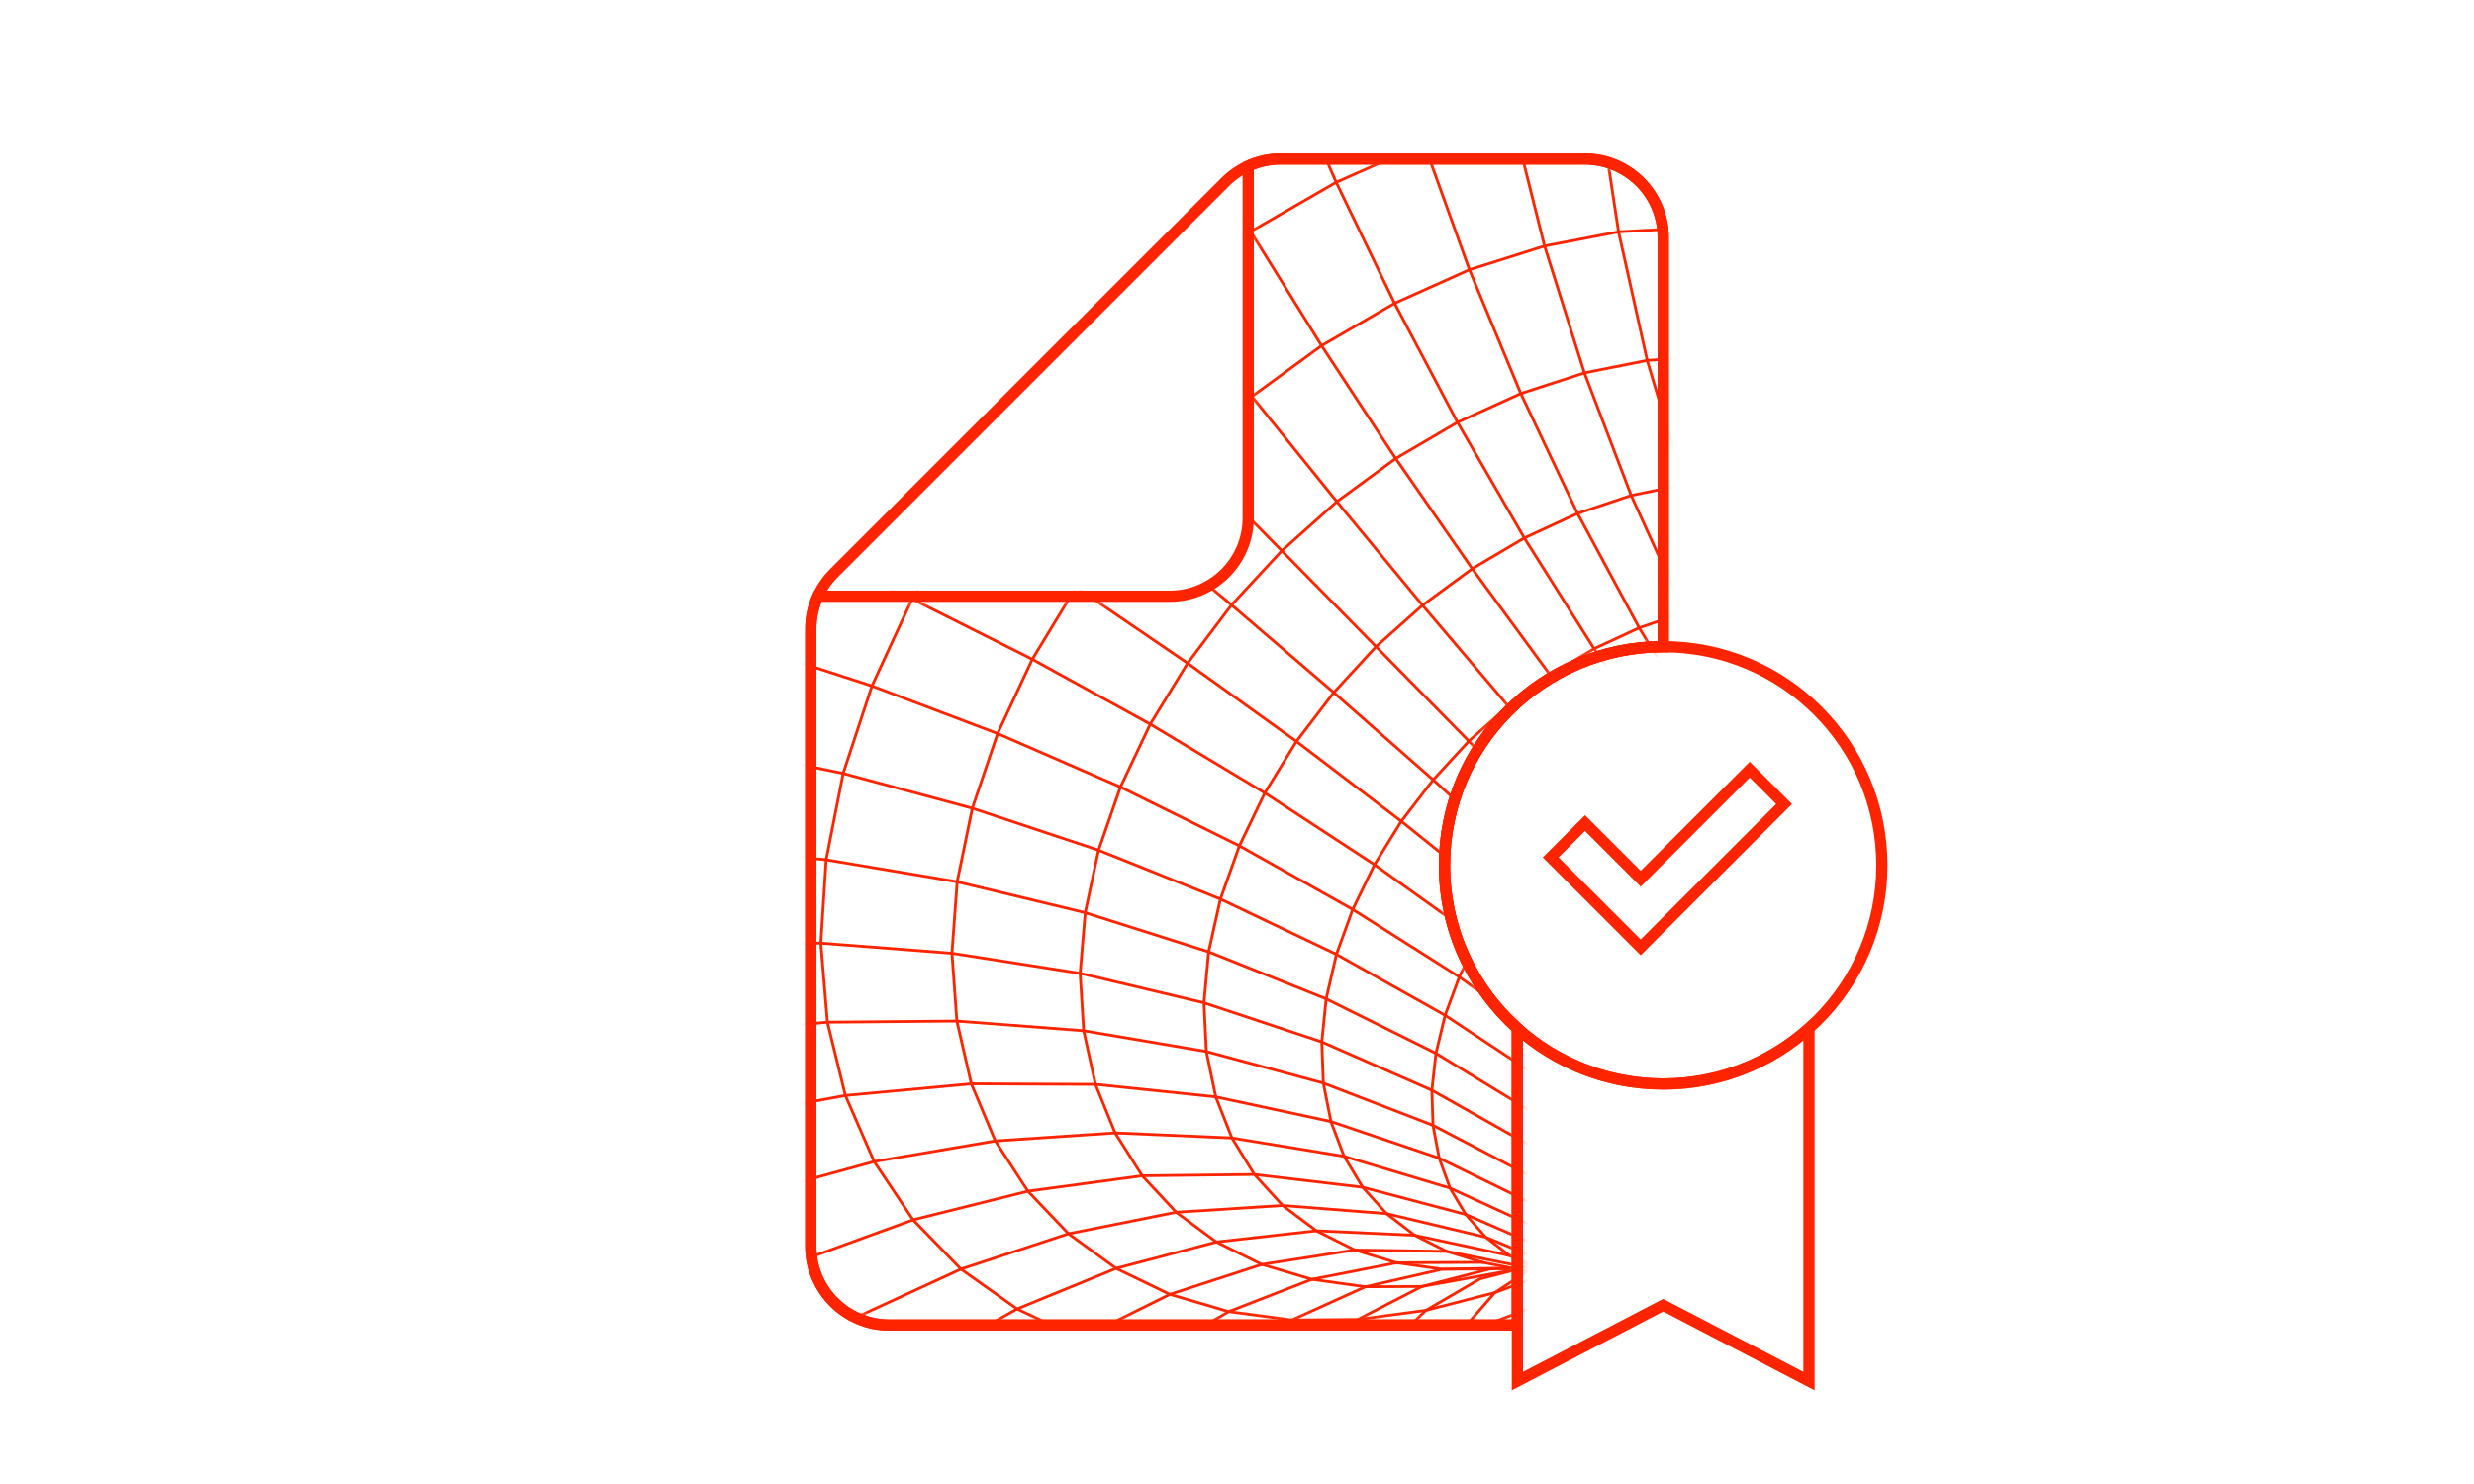 <?xml version="1.0" encoding="UTF-8"?>
<svg xmlns="http://www.w3.org/2000/svg" width="250" height="150" viewBox="0 0 250 150" fill="none">
  <g clip-path="url(#clip0_1_34)">
    <g clip-path="url(#clip1_1_34)">
      <path d="M153.333 103.939L153.711 103.517L152.767 102.672V103.939H153.333ZM153.333 139.6H152.767V140.534L153.595 140.103L153.333 139.6ZM168.067 131.929L168.328 131.426L168.067 131.29L167.805 131.426L168.067 131.929ZM182.8 139.6L182.538 140.103L183.367 140.534V139.6H182.8ZM182.8 103.939H183.367V102.672L182.422 103.517L182.8 103.939ZM152.767 103.939V139.6H153.9V103.939H152.767ZM153.595 140.103L168.328 132.431L167.805 131.426L153.072 139.097L153.595 140.103ZM167.805 132.431L182.538 140.103L183.062 139.097L168.328 131.426L167.805 132.431ZM183.367 139.6V103.939H182.233V139.6H183.367ZM182.422 103.517C178.612 106.927 173.582 109 168.067 109V110.133C173.872 110.133 179.168 107.95 183.178 104.362L182.422 103.517ZM168.067 109C162.551 109 157.521 106.927 153.711 103.517L152.955 104.362C156.965 107.95 162.262 110.133 168.067 110.133V109Z" fill="#FF2400"></path>
      <path d="M180.285 81.268L180.685 81.669L181.086 81.268L180.685 80.867L180.285 81.268ZM167.528 94.025L167.127 93.624L167.127 93.624L167.528 94.025ZM176.815 77.799L177.216 77.398L176.815 76.997L176.415 77.398L176.815 77.799ZM165.793 88.821L165.392 89.222L165.793 89.622L166.194 89.222L165.793 88.821ZM160.168 83.196L160.569 82.795L160.168 82.394L159.767 82.795L160.168 83.196ZM156.699 86.665L156.298 86.264L155.897 86.665L156.298 87.066L156.699 86.665ZM164.058 94.025L164.459 93.624L164.459 93.624L164.058 94.025ZM165.793 95.76L165.392 96.16L165.793 96.561L166.194 96.16L165.793 95.76ZM189.6 87.467C189.6 99.359 179.959 109 168.067 109V110.133C180.585 110.133 190.733 99.985 190.733 87.467H189.6ZM168.067 65.933C179.959 65.933 189.6 75.574 189.6 87.467H190.733C190.733 74.948 180.585 64.8 168.067 64.8V65.933ZM146.533 87.467C146.533 75.574 156.174 65.933 168.067 65.933V64.8C155.548 64.8 145.4 74.948 145.4 87.467H146.533ZM168.067 109C156.174 109 146.533 99.359 146.533 87.467H145.4C145.4 99.985 155.548 110.133 168.067 110.133V109ZM179.884 80.867L167.127 93.624L167.928 94.426L180.685 81.669L179.884 80.867ZM176.415 78.199L179.884 81.669L180.685 80.867L177.216 77.398L176.415 78.199ZM166.194 89.222L177.216 78.199L176.415 77.398L165.392 88.42L166.194 89.222ZM159.767 83.597L165.392 89.222L166.194 88.42L160.569 82.795L159.767 83.597ZM157.099 87.066L160.569 83.597L159.767 82.795L156.298 86.264L157.099 87.066ZM164.459 93.624L157.099 86.264L156.298 87.066L163.658 94.426L164.459 93.624ZM166.194 95.359L164.459 93.624L163.658 94.426L165.392 96.16L166.194 95.359ZM167.127 93.624L165.392 95.359L166.194 96.16L167.928 94.426L167.127 93.624Z" fill="#FF2400"></path>
      <path d="M123.81 18.39L123.409 17.99L123.409 17.99L123.81 18.39ZM84.257 57.943L83.856 57.542L83.856 57.542L84.257 57.943ZM153.333 133.933V134.5H153.9V133.933H153.333ZM153.333 103.939H153.9V103.686L153.711 103.517L153.333 103.939ZM168.067 65.367V65.933H168.633L168.633 65.367L168.067 65.367ZM168.067 24L168.633 24V24H168.067ZM124.21 18.791C125.592 17.409 127.466 16.633 129.419 16.633V15.5C127.165 15.5 125.003 16.395 123.409 17.99L124.21 18.791ZM84.658 58.344L124.21 18.791L123.409 17.99L83.856 57.542L84.658 58.344ZM82.5 63.553C82.5 61.599 83.276 59.725 84.658 58.344L83.856 57.542C82.262 59.136 81.367 61.298 81.367 63.553H82.5ZM82.5 126V63.553H81.367V126H82.5ZM89.867 133.367C85.798 133.367 82.5 130.068 82.5 126H81.367C81.367 130.694 85.172 134.5 89.867 134.5V133.367ZM153.333 133.367H89.867V134.5H153.333V133.367ZM152.767 103.939V133.933H153.9V103.939H152.767ZM145.4 87.467C145.4 94.18 148.319 100.212 152.955 104.362L153.711 103.517C149.305 99.573 146.533 93.844 146.533 87.467H145.4ZM168.067 64.8C155.548 64.8 145.4 74.948 145.4 87.467H146.533C146.533 75.574 156.174 65.933 168.067 65.933V64.8ZM167.5 24L167.5 65.367L168.633 65.367L168.633 24L167.5 24ZM160.133 16.633C164.202 16.633 167.5 19.931 167.5 24H168.633C168.633 19.306 164.828 15.5 160.133 15.5V16.633ZM129.419 16.633H160.133V15.5H129.419V16.633Z" fill="#FF2400"></path>
      <path d="M82.646 60.267V59.7H82.281L82.13 60.032L82.646 60.267ZM126.133 16.779L125.899 16.263L125.567 16.415V16.779H126.133ZM168.067 24L168.633 24V24H168.067ZM168.067 65.367V65.933H168.633L168.633 65.367L168.067 65.367ZM153.333 103.939H153.9V103.686L153.711 103.517L153.333 103.939ZM153.333 133.933V134.5H153.9V133.933H153.333ZM82.646 60.833H118.2V59.7H82.646V60.833ZM118.2 60.833C122.894 60.833 126.7 57.028 126.7 52.333H125.567C125.567 56.402 122.269 59.7 118.2 59.7V60.833ZM126.7 52.333V16.779H125.567V52.333H126.7ZM129.419 15.5C128.193 15.5 126.994 15.765 125.899 16.263L126.368 17.295C127.317 16.863 128.357 16.633 129.419 16.633V15.5ZM160.133 15.5H129.419V16.633H160.133V15.5ZM168.633 24C168.633 19.306 164.828 15.5 160.133 15.5V16.633C164.202 16.633 167.5 19.931 167.5 24H168.633ZM168.633 65.367L168.633 24L167.5 24L167.5 65.367L168.633 65.367ZM146.533 87.467C146.533 75.574 156.174 65.933 168.067 65.933V64.8C155.548 64.8 145.4 74.948 145.4 87.467H146.533ZM153.711 103.517C149.305 99.573 146.533 93.844 146.533 87.467H145.4C145.4 94.18 148.319 100.212 152.955 104.362L153.711 103.517ZM153.9 133.933V103.939H152.767V133.933H153.9ZM89.867 134.5H153.333V133.367H89.867V134.5ZM81.367 126C81.367 130.694 85.172 134.5 89.867 134.5V133.367C85.798 133.367 82.5 130.068 82.5 126H81.367ZM81.367 63.553V126H82.5V63.553H81.367ZM82.13 60.032C81.632 61.127 81.367 62.326 81.367 63.553H82.5C82.5 62.49 82.73 61.451 83.162 60.501L82.13 60.032Z" fill="#FF2400"></path>
      <mask id="mask0_1_34" style="mask-type:alpha" maskUnits="userSpaceOnUse" x="81" y="16" width="88" height="118">
        <path fill-rule="evenodd" clip-rule="evenodd" d="M82.646 60.267H118.2C122.582 60.267 126.133 56.715 126.133 52.333V16.779C127.156 16.314 128.275 16.067 129.419 16.067H160.133C164.515 16.067 168.067 19.619 168.067 24L168.067 65.367C155.861 65.367 145.967 75.261 145.967 87.467C145.967 94.012 148.812 99.893 153.333 103.939V133.933H89.867C85.485 133.933 81.933 130.381 81.933 126V63.553C81.933 62.408 82.181 61.289 82.646 60.267Z" fill="#D9D9D9"></path>
      </mask>
      <g mask="url(#mask0_1_34)">
        <path d="M175.311 140.958L168.174 134.446" stroke="#FF2400" stroke-width="0.283" stroke-linecap="round"></path>
        <path d="M169.181 135.369L161.647 130.616" stroke="#FF2400" stroke-width="0.283" stroke-linecap="round"></path>
        <path d="M162.797 131.339L155.319 128.317" stroke="#FF2400" stroke-width="0.283" stroke-linecap="round"></path>
        <path d="M156.994 128.998L149.801 127.594" stroke="#FF2400" stroke-width="0.283" stroke-linecap="round"></path>
        <path d="M152.993 128.232L150.553 128.261" stroke="#FF2400" stroke-width="0.283" stroke-linecap="round"></path>
        <path d="M231.927 113.797L233.09 112.293L242.385 98.146L250.247 83.417L256.59 68.277L261.273 52.925L264.211 37.529L265.277 22.304L264.398 7.463L261.518 -6.74L256.567 -20.064L249.544 -32.252L240.478 -43.049L229.411 -52.186L216.457 -59.407L201.8 -64.472L185.653 -67.195L168.286 -67.393L150.039 -64.979L131.266 -59.913L112.437 -52.235L93.962 -42.075L76.296 -29.601L59.893 -15.099L45.121 1.063L32.364 18.502L21.877 36.792L13.887 55.48L8.509 74.139L5.797 92.344L5.711 109.711L8.165 125.9L12.988 140.628L19.997 153.682L28.949 164.876L39.605 174.113L51.679 181.334L64.931 186.498L79.092 189.619L93.919 190.739L109.173 189.929L124.639 187.261L140.091 182.818L155.33 176.745L170.187 169.124L184.49 160.071L185.824 159.077" stroke="#FF2400" stroke-width="0.283" stroke-linecap="round"></path>
        <path d="M264.212 37.529L253.727 39.53L254.579 25.597L253.643 12.032L250.849 -0.894L246.181 -12.997L239.627 -24.007L231.213 -33.726L221.012 -41.913L209.122 -48.325L195.714 -52.766L181 -55.078L165.221 -55.105L148.677 -52.805L131.735 -48.122L114.722 -41.097L98.078 -31.859L82.157 -20.592L67.371 -7.509L54.047 7.064L42.51 22.772L32.974 39.26L25.694 56.132L20.727 72.989L18.143 89.476L17.915 105.255L19.986 119.983L24.213 133.462L30.427 145.437L38.443 155.78L48.02 164.336L58.931 171.075L70.978 175.941L83.861 178.948L97.411 180.097L111.373 179.471L125.548 177.129L139.752 173.141L153.785 167.621L167.478 160.653L180.66 152.352L182.363 151.075" stroke="#FF2400" stroke-width="0.283" stroke-linecap="round"></path>
        <path d="M223.996 110.18L225.443 108.335L233.958 95.309L241.152 81.73L246.914 67.796L251.143 53.663L253.727 39.531L243.581 41.958L234.174 45.066L234.699 33.672L233.721 22.675L231.239 12.247L227.21 2.542L221.662 -6.213L214.625 -13.874L206.197 -20.23L196.464 -25.139L185.553 -28.445L173.662 -30.061L160.991 -29.848L147.753 -27.79L134.259 -23.887L120.779 -18.182L107.583 -10.746L94.982 -1.749L83.261 8.638L72.69 20.174L63.48 32.618L55.818 45.673L49.886 59.068L45.756 72.505L43.485 85.672L43.058 98.329L44.477 110.248L47.612 121.187L52.35 131.006L58.578 139.533L66.127 146.684L74.796 152.373L84.43 156.558L94.83 159.211L105.827 160.36L117.22 160.033L128.856 158.272L140.519 155.122L152.098 150.666L163.421 144.989L173.112 138.958" stroke="#FF2400" stroke-width="0.283" stroke-linecap="round"></path>
        <path d="M212.063 100.716L218.363 90.982L224.224 79.758L228.865 68.279L232.214 56.644L234.173 45.065L225.687 48.925L218.266 53.509L218.565 44.612L217.671 36.056L215.572 27.969L212.281 20.534L207.811 13.851L202.221 8.091L195.553 3.352L187.919 -0.252L179.42 -2.592L170.197 -3.613L160.435 -3.272L150.276 -1.512L139.96 1.624L129.659 6.109L119.598 11.856L110.006 18.781L101.067 26.727L92.964 35.539L85.883 45.004L79.952 54.965L75.297 65.181L72.004 75.454L70.074 85.557L69.563 95.319L70.442 104.542L72.641 113.069L76.102 120.759L80.742 127.499L86.417 133.203L93.029 137.771L100.407 141.176L108.452 143.403L117.008 144.438L125.933 144.282L135.07 143.004L144.293 140.591L153.46 137.129L162.427 132.673L163.69 131.892" stroke="#FF2400" stroke-width="0.283" stroke-linecap="round"></path>
        <path d="M207.142 64.633L207.313 57.964L206.575 51.579L204.916 45.606L202.362 40.129L198.957 35.248L194.715 31.091L189.692 27.715L183.96 25.218L177.631 23.629L170.792 23.033L163.556 23.431L156.078 24.865L148.487 27.263L140.924 30.655L133.545 34.94L126.507 40.077L119.952 45.923L113.963 52.394L108.741 59.347L104.314 66.64L100.809 74.147L98.254 81.695L96.722 89.13L96.196 96.353L96.692 103.206L98.153 109.548L100.579 115.323L103.871 120.403L107.971 124.702L112.781 128.206L118.215 130.831L124.16 132.575L130.545 133.426L137.214 133.369L144.096 132.447L151.049 130.658L156.015 128.813" stroke="#FF2400" stroke-width="0.283" stroke-linecap="round"></path>
        <path d="M207.637 95.665L205.82 94.048L203.706 92.785L201.28 91.891L198.627 91.395L195.761 91.31L192.753 91.65L189.659 92.388L186.509 93.524L183.373 95.042L180.308 96.915L177.371 99.087L174.633 101.57L172.093 104.28L169.85 107.175L167.935 110.197L166.374 113.319L165.182 116.44L164.387 119.534L164.004 122.528L164.06 125.394L164.5 128.047L165.365 130.473L166.585 132.63L174.304 139.667" stroke="#FF2400" stroke-width="0.283" stroke-linecap="round"></path>
        <path d="M166.586 132.63L157.803 126.97" stroke="#FF2400" stroke-width="0.283" stroke-linecap="round"></path>
        <path d="M157.803 126.969L168.175 134.446" stroke="#FF2400" stroke-width="0.283" stroke-linecap="round"></path>
        <path d="M168.175 134.446L166.586 132.63" stroke="#FF2400" stroke-width="0.283" stroke-linecap="round"></path>
        <path d="M240.479 -43.048L231.213 -33.726L222.472 -24.105L214.624 -13.874L207.856 -3.104L202.222 8.091L197.822 19.528L194.714 31.092L192.954 42.614L192.613 53.965" stroke="#FF2400" stroke-width="0.283" stroke-linecap="round"></path>
        <path d="M175.359 48.574L179.104 60.549L183.786 71.787" stroke="#FF2400" stroke-width="0.283" stroke-linecap="round"></path>
        <path d="M183.786 71.786L180.04 72.127L176.181 72.978L172.265 74.341L168.377 76.186L164.588 78.47L160.956 81.166L157.55 84.203L154.457 87.552L151.704 91.128L149.362 94.888L147.461 98.748L146.027 102.621L145.105 106.467L144.693 110.198L144.806 113.746L145.431 117.066L146.523 120.088L148.112 122.755L157.803 126.969" stroke="#FF2400" stroke-width="0.283" stroke-linecap="round"></path>
        <path d="M157.802 126.969L156.426 124.628L155.476 121.975" stroke="#FF2400" stroke-width="0.283" stroke-linecap="round"></path>
        <path d="M155.476 121.975L164.5 128.048L172.332 135.227" stroke="#FF2400" stroke-width="0.283" stroke-linecap="round"></path>
        <path d="M171.906 132.644L178.347 140.759L183.242 149.656L183.696 152.607" stroke="#FF2400" stroke-width="0.283" stroke-linecap="round"></path>
        <path d="M179.596 145.897L173.126 137.582L165.365 130.474L156.426 124.629L146.523 120.089L135.824 116.883L134.491 113.364" stroke="#FF2400" stroke-width="0.283" stroke-linecap="round"></path>
        <path d="M134.491 113.364L145.431 117.067L155.476 121.975" stroke="#FF2400" stroke-width="0.283" stroke-linecap="round"></path>
        <path d="M155.476 121.976L154.98 119.067" stroke="#FF2400" stroke-width="0.283" stroke-linecap="round"></path>
        <path d="M154.98 119.066L164.06 125.393L171.906 132.644" stroke="#FF2400" stroke-width="0.283" stroke-linecap="round"></path>
        <path d="M171.878 129.863L178.362 137.88L183.271 146.478L186.491 155.545" stroke="#FF2400" stroke-width="0.283" stroke-linecap="round"></path>
        <path d="M185.654 -67.196L181 -55.078L176.884 -42.79L173.662 -30.062L171.434 -16.937L170.198 -3.614L169.985 9.766L170.793 23.033L172.58 36.03L175.36 48.573" stroke="#FF2400" stroke-width="0.283" stroke-linecap="round"></path>
        <path d="M175.36 48.574L170.181 48.986L164.831 50.079L159.411 51.896L154.033 54.379L148.769 57.487L143.746 61.176L139.049 65.362L134.778 70.002L131.003 74.94L127.81 80.148L125.242 85.497L123.326 90.875L122.134 96.21L121.665 101.361L121.906 106.285L122.856 110.868L124.488 115.025L126.758 118.714L129.61 121.849L133.015 124.403L142.947 124.857L146.196 126.488L155.32 128.318" stroke="#FF2400" stroke-width="0.283" stroke-linecap="round"></path>
        <path d="M155.32 128.318L152.553 126.914L142.947 124.857L140.109 122.672" stroke="#FF2400" stroke-width="0.283" stroke-linecap="round"></path>
        <path d="M140.11 122.671L150.127 125.054L159.548 128.97L161.648 130.616" stroke="#FF2400" stroke-width="0.283" stroke-linecap="round"></path>
        <path d="M161.648 130.616L152.553 126.913L150.127 125.054L148.112 122.756L137.698 120.004L126.758 118.713L115.421 118.842L103.871 120.403L92.264 123.299L80.742 127.499L69.462 132.934L58.578 139.533L48.22 147.196L38.443 155.781L28.95 164.876" stroke="#FF2400" stroke-width="0.283" stroke-linecap="round"></path>
        <path d="M122.857 110.866L110.697 109.604L109.505 104.184" stroke="#FF2400" stroke-width="0.283" stroke-linecap="round"></path>
        <path d="M109.505 104.185L121.906 106.284L133.725 109.476L134.491 113.363" stroke="#FF2400" stroke-width="0.283" stroke-linecap="round"></path>
        <path d="M134.491 113.363L122.856 110.867" stroke="#FF2400" stroke-width="0.283" stroke-linecap="round"></path>
        <path d="M51.68 181.334L58.931 171.075L66.551 161.298L74.796 152.373L83.65 144.483L93.03 137.771L102.778 132.308L112.781 128.207L122.912 125.538L127.51 127.808L136.889 126.346L146.197 126.488L149.801 127.594" stroke="#FF2400" stroke-width="0.283" stroke-linecap="round"></path>
        <path d="M149.801 127.594L141.131 127.637L136.889 126.346L133.015 124.403L122.912 125.538L118.855 122.531L115.421 118.842L112.683 114.514L110.697 109.605L98.154 109.549L85.426 110.727L72.641 113.069L59.985 116.589L47.612 121.187L35.664 126.863L24.213 133.462L12.989 140.628" stroke="#FF2400" stroke-width="0.283" stroke-linecap="round"></path>
        <path d="M8.509 74.139L20.726 72.989L33.028 72.321L45.755 72.505L58.795 73.54L72.005 75.454L85.2 78.178L98.254 81.696L111.01 85.938L123.326 90.875L135.045 96.464L146.027 102.622L156.115 109.304L165.182 116.441L173.07 123.932" stroke="#FF2400" stroke-width="0.283" stroke-linecap="round"></path>
        <path d="M171.878 129.863L164.003 122.528L154.908 115.959L144.693 110.199L133.569 105.318L121.664 101.36L109.15 98.382L96.195 96.353L82.943 95.332L69.563 95.319L56.225 96.313L43.057 98.329L30.273 101.324L17.914 105.255L5.711 109.711" stroke="#FF2400" stroke-width="0.283" stroke-linecap="round"></path>
        <path d="M21.878 36.792L32.973 39.26L44.197 42.111L55.817 45.672L67.793 49.985L79.952 54.964L92.169 60.54L104.314 66.64L116.233 73.195L127.81 80.147L138.891 87.397L149.363 94.888L159.096 102.521L167.935 110.197L175.781 117.844L182.464 125.378L187.898 132.657L191.898 139.581L194.353 146.037L195.189 151.897" stroke="#FF2400" stroke-width="0.283" stroke-linecap="round"></path>
        <path d="M45.121 1.063L54.046 7.064L63.127 13.307L72.69 20.174L82.664 27.622L92.965 35.539L103.436 43.825L113.963 52.395L124.449 61.148L134.778 70.002L144.823 78.827L154.457 87.552L163.594 96.065L172.093 104.28L179.868 112.084L186.749 119.334L192.665 125.96L197.447 131.819L200.994 136.785L203.193 140.744L203.335 140.602L209.691 147.441L217.735 156.734L226.078 166.95L234.534 177.903L242.933 189.367" stroke="#FF2400" stroke-width="0.283" stroke-linecap="round"></path>
        <path d="M76.296 -29.602L82.156 -20.592L88.271 -11.412L94.982 -1.75L102.26 8.367L110.007 18.781L118.122 29.394L126.507 40.078L135.091 50.705L143.745 61.176L152.4 71.363L160.955 81.167L169.326 90.446L177.371 99.087L185.033 107.004L192.155 114.041L198.653 120.057L204.414 124.966L209.309 128.612L213.225 130.882L213.182 130.924L219.922 137.408L229.03 145.609L239.118 154.136L249.916 162.776L261.224 171.36" stroke="#FF2400" stroke-width="0.283" stroke-linecap="round"></path>
        <path d="M112.438 -52.235L114.722 -41.097L117.403 -29.845L120.779 -18.182L124.879 -6.136L129.66 6.109L135.022 18.425L140.924 30.655L147.28 42.687L154.033 54.378L161.085 65.573L168.377 76.186L175.84 86.061L183.374 95.042L190.865 103.016L198.271 109.855L205.436 115.402L212.289 119.531L218.689 122.127L224.506 123.063" stroke="#FF2400" stroke-width="0.283" stroke-linecap="round"></path>
        <path d="M19.997 153.682L30.427 145.437L41.112 137.76L52.35 131.006L64.056 125.315L76.103 120.76L88.334 117.41" stroke="#FF2400" stroke-width="0.283" stroke-linecap="round"></path>
        <path d="M88.334 117.41L85.426 110.727L83.61 103.321" stroke="#FF2400" stroke-width="0.283" stroke-linecap="round"></path>
        <path d="M83.61 103.321L96.692 103.207L109.505 104.185" stroke="#FF2400" stroke-width="0.283" stroke-linecap="round"></path>
        <path d="M109.505 104.185L109.15 98.381L109.662 92.252L111.01 85.937L113.224 79.552" stroke="#FF2400" stroke-width="0.283" stroke-linecap="round"></path>
        <path d="M113.224 79.552L125.242 85.496L136.692 91.923L147.461 98.747L157.393 105.898L166.374 113.318L174.235 120.895L175.781 117.844L177.669 114.907L179.868 112.083L182.337 109.415L189.346 116.566L195.546 122.88L192.666 125.959L190.098 129.237L187.898 132.657L186.082 136.147L189.77 143.639L191.841 150.847" stroke="#FF2400" stroke-width="0.283" stroke-linecap="round"></path>
        <path d="M228.408 117.827L220.463 115.926L212.517 112.323L204.642 107.088L196.995 100.405L189.66 92.389L182.679 83.195L176.181 72.979L170.208 61.898L164.832 50.079L160.107 37.692L156.078 24.865L152.787 11.726L150.277 -1.512L148.603 -14.736L147.753 -27.79L147.81 -40.503L148.677 -52.805L150.04 -64.979" stroke="#FF2400" stroke-width="0.283" stroke-linecap="round"></path>
        <path d="M5.798 92.344L18.142 89.477L30.6 87.12L43.484 85.672L56.694 85.147L70.074 85.557L83.483 86.904L96.721 89.131L109.661 92.252L122.133 96.21L134.009 100.962" stroke="#FF2400" stroke-width="0.283" stroke-linecap="round"></path>
        <path d="M134.01 100.962L135.046 96.464L136.692 91.924L138.892 87.397L141.602 83.013L144.824 78.827L148.428 74.91L152.401 71.363L156.644 68.227L161.085 65.573L165.64 63.459L170.209 61.898L174.721 60.932L179.105 60.549L183.263 60.79L187.348 71.942L192.47 82.201L198.628 91.395L205.736 99.383L208.318 99.837" stroke="#FF2400" stroke-width="0.283" stroke-linecap="round"></path>
        <path d="M208.318 99.837L201.281 91.891L195.364 82.768L190.64 72.623L187.122 61.613L184.838 49.935L183.775 37.747L183.96 25.218L185.337 12.491L187.92 -0.251L191.639 -12.851L196.464 -25.14L202.325 -36.988L209.122 -48.325L216.458 -59.407" stroke="#FF2400" stroke-width="0.283" stroke-linecap="round"></path>
        <path d="M8.165 125.9L19.985 119.982L31.989 114.646L30.273 101.323L30.601 87.12L33.028 72.321L37.584 57.209L44.197 42.111L52.768 27.354L63.127 13.306L75.06 0.294L88.271 -11.412L102.503 -21.53L117.402 -29.846L132.613 -36.203L147.81 -40.504L162.666 -42.704L160.991 -29.849L160.238 -16.639L160.436 -3.272L161.542 10.15L169.984 9.767L177.973 10.547L177.631 23.629L178.383 36.47L180.269 48.914L183.262 60.79L187.121 61.612L190.626 63.017L193.719 64.946L196.344 67.373L198.557 77.447L200.373 79.887" stroke="#FF2400" stroke-width="0.283" stroke-linecap="round"></path>
        <path d="M170.187 169.124L167.478 160.654L165.123 152.481L163.421 144.989L162.527 138.335L162.428 132.673L162.67 131.297" stroke="#FF2400" stroke-width="0.283" stroke-linecap="round"></path>
        <path d="M168.287 -67.392L165.221 -55.105L162.666 -42.703L176.884 -42.789L190.179 -40.846L202.324 -36.987L213.136 -31.341L222.472 -24.105L230.205 -15.436L236.263 -5.547L240.632 5.322L231.239 12.247L222.838 19.824L215.573 27.969L209.57 36.611L211.443 43.592L212.265 51.026L218.566 44.613L226.086 38.823L225.688 48.926L223.999 59.27L216.819 62.619L210.817 66.72L208.603 74.722L205.467 82.683L202.501 84.655" stroke="#FF2400" stroke-width="0.283" stroke-linecap="round"></path>
        <path d="M79.093 189.619L83.861 178.948L89.012 168.689L94.831 159.211L101.344 150.739L108.453 143.403L116.115 137.301L124.161 132.576L132.561 129.312L141.131 127.637L145.728 128.289L150.553 128.261" stroke="#FF2400" stroke-width="0.283" stroke-linecap="round"></path>
        <path d="M150.553 128.261L143.671 130.035" stroke="#FF2400" stroke-width="0.283" stroke-linecap="round"></path>
        <path d="M143.671 130.035L153.334 128.289" stroke="#FF2400" stroke-width="0.283" stroke-linecap="round"></path>
        <path d="M153.334 128.289L149.545 129.269L144.096 132.447L139.243 137.073" stroke="#FF2400" stroke-width="0.283" stroke-linecap="round"></path>
        <path d="M139.244 137.073L147.289 134.987L155.32 131.978L153.461 137.129L152.382 143.4L152.098 150.665L152.594 158.795L153.785 167.621L155.331 176.744" stroke="#FF2400" stroke-width="0.283" stroke-linecap="round"></path>
        <path d="M154.355 128.487L151.049 130.658L147.288 134.986L144.294 140.591L142.023 147.345L140.519 155.121L139.795 163.791L139.752 173.141L140.092 182.818" stroke="#FF2400" stroke-width="0.283" stroke-linecap="round"></path>
        <path d="M152.695 128.162L145.728 128.29L137.966 130.064" stroke="#FF2400" stroke-width="0.283" stroke-linecap="round"></path>
        <path d="M137.966 130.063L143.67 130.034" stroke="#FF2400" stroke-width="0.283" stroke-linecap="round"></path>
        <path d="M143.671 130.035L137.214 133.37L131.283 138.166L125.933 144.282L121.222 151.632L117.22 160.032L113.942 169.383L111.373 179.472L109.173 189.929" stroke="#FF2400" stroke-width="0.283" stroke-linecap="round"></path>
        <path d="M93.963 -42.075L98.077 -31.859L102.503 -21.529L107.582 -10.746L113.314 0.435L102.26 8.367L91.972 17.491L82.664 27.623L74.561 38.535L85.884 45.004L97.32 51.984L103.436 43.825L110.417 36.248L119.951 45.924L129.528 55.672L139.049 65.362L148.427 74.911L157.55 84.204L166.332 93.128L174.632 101.57L182.337 109.416L185.033 107.004L187.885 104.861L190.865 103.016L193.93 101.512L201.463 108.28L208.983 113.643" stroke="#FF2400" stroke-width="0.283" stroke-linecap="round"></path>
        <path d="M157.277 129.112L155.319 131.978" stroke="#FF2400" stroke-width="0.283" stroke-linecap="round"></path>
        <path d="M155.32 131.978L159.392 129.977" stroke="#FF2400" stroke-width="0.283" stroke-linecap="round"></path>
        <path d="M177.965 144.349L177.184 144.931L165.123 152.481L152.594 158.795L139.795 163.791L126.855 167.339L128.856 158.272L131.595 150.113L121.222 151.632L111.091 151.86L101.344 150.739L92.149 148.299L100.408 141.176L109.149 135.33L118.216 130.831L127.51 127.808L132.561 129.312L137.967 130.064" stroke="#FF2400" stroke-width="0.283" stroke-linecap="round"></path>
        <path d="M137.967 130.064L130.545 133.427L123.536 138.252" stroke="#FF2400" stroke-width="0.283" stroke-linecap="round"></path>
        <path d="M123.536 138.252L131.283 138.167L139.243 137.074L135.071 143.005L131.594 150.114L142.023 147.346L152.382 143.401L162.527 138.335L168.26 134.787" stroke="#FF2400" stroke-width="0.283" stroke-linecap="round"></path>
        <path d="M191.992 15.512L185.337 12.49L177.973 10.547L179.421 -2.592L181.948 -15.646L171.434 -16.937L160.239 -16.638L148.603 -14.736L136.727 -11.231L124.879 -6.136L113.314 0.434L119.599 11.856L126.381 23.405L135.022 18.424L143.891 14.494L148.487 27.264L153.68 39.778L147.28 42.687L141.037 46.348L133.546 34.941L126.381 23.405L118.123 29.394L110.418 36.248L101.068 26.727L91.973 17.491L83.261 8.637L75.061 0.295L67.371 -7.509L59.894 -15.099" stroke="#FF2400" stroke-width="0.283" stroke-linecap="round"></path>
        <path d="M64.932 186.498L70.978 175.941L77.363 165.838L66.552 161.298L56.761 155.056L48.22 147.195L41.112 137.76L35.664 126.863L31.99 114.647L44.477 110.247L57.346 106.855L70.443 104.542L83.61 103.321" stroke="#FF2400" stroke-width="0.283" stroke-linecap="round"></path>
        <path d="M83.61 103.32L82.944 95.332L83.484 86.904L85.201 78.177L88.11 69.337L75.298 65.181L62.514 61.734L58.796 73.539L56.695 85.146L56.226 96.313L57.346 106.855L59.985 116.589L64.056 125.315L69.462 132.934L76.045 139.347L83.65 144.483L92.149 148.299L84.43 156.558L77.363 165.838L89.012 168.689L101.272 169.852L113.942 169.383L126.854 167.339L125.548 177.129L124.64 187.26" stroke="#FF2400" stroke-width="0.283" stroke-linecap="round"></path>
        <path d="M131.267 -59.913L131.735 -48.122L132.614 -36.203L134.259 -23.887L136.727 -11.231L139.961 1.624L143.891 14.493L152.787 11.726L161.542 10.151L163.556 23.431L166.45 36.428L170.181 48.985L174.72 60.932L180.041 72.127L186.07 82.414L189.348 82.087L192.47 82.201L195.364 82.768L198.003 83.761" stroke="#FF2400" stroke-width="0.283" stroke-linecap="round"></path>
        <path d="M198.003 83.761L193.634 73.772L190.626 63.017L188.981 51.638L188.67 39.804L189.692 27.715L191.991 15.512" stroke="#FF2400" stroke-width="0.283" stroke-linecap="round"></path>
        <path d="M196.601 46.118L192.954 42.613L188.67 39.804L183.774 37.747L178.383 36.47L172.579 36.031L166.45 36.428L160.107 37.692L153.679 39.778" stroke="#FF2400" stroke-width="0.283" stroke-linecap="round"></path>
        <path d="M153.68 39.778L159.411 51.895L165.639 63.459L172.265 74.341L179.245 84.415L175.84 86.061L172.505 88.062L164.588 78.471L156.643 68.227L148.769 57.486L141.037 46.348L135.091 50.705L129.529 55.671L124.449 61.148L120.007 67.037L108.742 59.347L97.32 51.984L92.169 60.54L88.11 69.338L100.809 74.147L113.224 79.552L116.233 73.195L120.007 67.037L131.003 74.94L141.602 83.013L151.704 91.128L161.168 99.229L163.594 96.065L166.333 93.128L169.327 90.446L172.505 88.062L180.309 96.915L187.885 104.861L195.149 111.784L201.988 117.545L208.274 122.042L213.907 125.121L218.759 126.681" stroke="#FF2400" stroke-width="0.283" stroke-linecap="round"></path>
        <path d="M93.921 190.738L97.412 180.096L101.272 169.852L105.827 160.359L111.092 151.859L117.009 144.438L123.536 138.251L116.116 137.301L109.149 135.329L102.778 132.307L97.103 128.278" stroke="#FF2400" stroke-width="0.283" stroke-linecap="round"></path>
        <path d="M97.102 128.279L107.971 124.702L118.854 122.531L129.609 121.849L140.109 122.671" stroke="#FF2400" stroke-width="0.283" stroke-linecap="round"></path>
        <path d="M140.109 122.671L137.697 120.004L135.825 116.882L124.488 115.024L112.682 114.514L100.579 115.324L88.334 117.41" stroke="#FF2400" stroke-width="0.283" stroke-linecap="round"></path>
        <path d="M88.334 117.41L92.264 123.298L97.102 128.278" stroke="#FF2400" stroke-width="0.283" stroke-linecap="round"></path>
        <path d="M97.102 128.278L86.418 133.203L76.045 139.347L66.127 146.683L56.761 155.055L48.02 164.336L39.606 174.112" stroke="#FF2400" stroke-width="0.283" stroke-linecap="round"></path>
        <path d="M198.893 146.207L197.432 141.312L194.467 135.622L190.097 129.237L184.45 122.285L177.668 114.907L169.851 107.175L161.168 99.229L159.096 102.521L157.393 105.898L156.116 109.304L155.292 112.681L154.909 115.959L154.98 119.066" stroke="#FF2400" stroke-width="0.283" stroke-linecap="round"></path>
        <path d="M154.979 119.066L144.806 113.746L133.725 109.476L133.569 105.318L134.009 100.962" stroke="#FF2400" stroke-width="0.283" stroke-linecap="round"></path>
        <path d="M134.01 100.963L145.105 106.467L155.293 112.682L164.387 119.534L172.276 126.94L178.76 134.843L183.754 143.129L187.045 151.699L188.577 160.411L188.208 169.152" stroke="#FF2400" stroke-width="0.283" stroke-linecap="round"></path>
      </g>
    </g>
  </g>
  <defs>
    <clipPath id="clip0_1_34">
      <rect width="250" height="150" fill="white"></rect>
    </clipPath>
    <clipPath id="clip1_1_34">
      <rect width="170" height="170" fill="white" transform="translate(40 -10)"></rect>
    </clipPath>
  </defs>
</svg>

